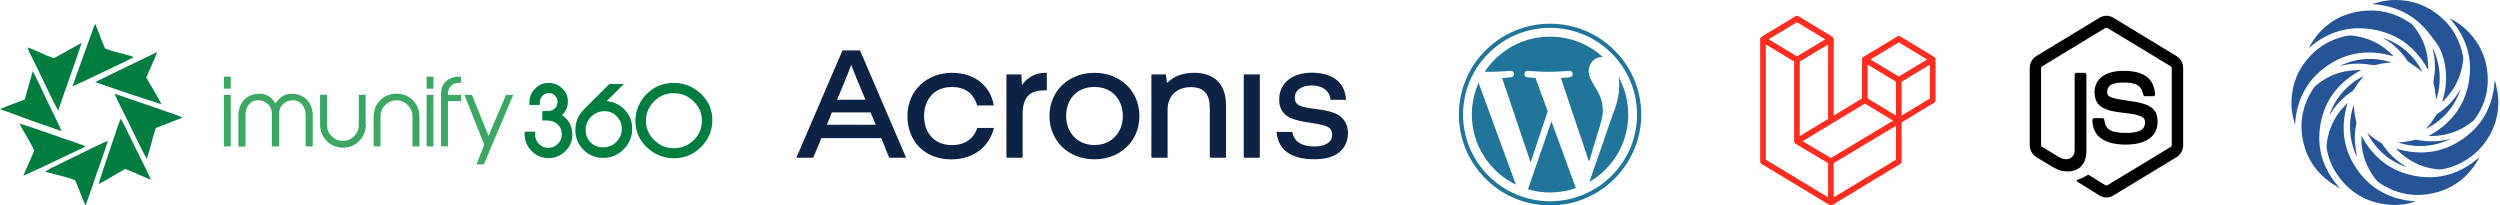 <svg xmlns="http://www.w3.org/2000/svg" width="426" height="35" viewBox="0 0 426 35" fill="none"><g clip-path="url(#clip0_641_1677)"><path d="M404.188 0.687C404.656 0.565 405.104 0.453 405.549 0.333C406.44 0.092 407.349 -0.006 408.269 0C410.338 0.015 412.284 0.514 414.063 1.57C417.114 3.38 418.984 6.036 419.689 9.505C419.79 10.004 419.7 10.494 419.618 10.98C419.214 13.38 418.134 15.433 416.398 17.144C416.328 17.212 416.256 17.279 416.185 17.346C416.177 17.353 416.166 17.356 416.136 17.373C416.207 17.133 416.273 16.909 416.337 16.684C416.61 15.722 416.759 14.741 416.797 13.741C416.865 11.983 416.589 10.28 415.929 8.649C415.749 8.205 415.502 7.773 415.214 7.389C414.533 6.478 413.861 5.55 413.091 4.716C411.184 2.648 408.804 1.401 406.032 0.909C405.434 0.803 404.825 0.762 404.188 0.687ZM413.759 11.919C411.737 8.171 408.692 5.811 404.485 5.046C400.279 4.281 396.603 5.426 393.393 8.21C393.542 7.942 393.682 7.668 393.844 7.407C395.632 4.531 398.177 2.69 401.509 2.036C404.86 1.378 407.977 2.04 410.799 3.977C411.074 4.166 411.291 4.453 411.498 4.723C412.668 6.251 413.404 7.967 413.657 9.874C413.741 10.503 413.74 11.143 413.775 11.777C413.778 11.818 413.766 11.859 413.759 11.919ZM407.862 9.603C403.861 8.394 400.044 8.807 396.564 11.207C393.088 13.605 391.344 17.008 391.082 21.218C391.048 21.117 391.021 21.036 390.994 20.954C390.966 20.866 390.937 20.778 390.912 20.689C390.592 19.55 390.414 18.388 390.461 17.207C390.579 14.215 391.652 11.611 393.742 9.446C395.267 7.866 397.104 6.807 399.236 6.262C399.579 6.174 399.927 6.083 400.278 6.055C400.59 6.03 400.911 6.072 401.223 6.117C403.457 6.439 405.423 7.343 407.109 8.838C407.381 9.079 407.62 9.356 407.862 9.603V9.603ZM417.423 3.111C418.705 3.733 419.818 4.564 420.782 5.592C422.369 7.286 423.375 9.276 423.748 11.561C424.262 14.708 423.614 17.612 421.767 20.224C421.526 20.565 421.152 20.824 420.806 21.075C419.237 22.215 417.48 22.891 415.553 23.11C414.971 23.176 414.381 23.179 413.796 23.192C417.506 21.192 419.918 18.205 420.674 14.05C421.429 9.897 420.233 6.262 417.423 3.111ZM402.29 11.97C398.591 13.95 396.181 16.929 395.426 21.081C394.673 25.223 395.856 28.854 398.643 31.989L398.616 32.029C398.117 31.721 397.599 31.439 397.122 31.101C394.727 29.404 393.149 27.133 392.497 24.278C391.718 20.87 392.352 17.712 394.367 14.84C394.435 14.743 394.524 14.659 394.616 14.582C396.321 13.153 398.28 12.297 400.491 12.031C401.086 11.96 401.688 11.957 402.287 11.923L402.29 11.97ZM411.672 34.318C411.344 34.409 411.018 34.508 410.688 34.591C409.632 34.855 408.555 34.975 407.471 34.91C403.456 34.667 400.33 32.865 398.114 29.521C397.254 28.224 396.715 26.789 396.474 25.255C396.418 24.899 396.476 24.517 396.528 24.153C396.814 22.17 397.582 20.388 398.839 18.824C399.176 18.405 399.567 18.028 399.934 17.632C399.959 17.606 399.991 17.586 400.026 17.557C398.802 21.578 399.219 25.38 401.63 28.847C404.041 32.313 407.458 34.052 411.672 34.318ZM402.388 23.129C404.387 26.835 407.38 29.228 411.539 29.979C415.699 30.731 419.345 29.546 422.51 26.772C422.364 27.035 422.227 27.304 422.07 27.561C420.393 30.29 418.011 32.102 414.888 32.859C411.461 33.69 408.268 33.081 405.353 31.087C405.215 30.994 405.091 30.873 404.983 30.745C403.668 29.176 402.842 27.384 402.513 25.364C402.398 24.658 402.357 23.948 402.377 23.234C402.377 23.207 402.382 23.18 402.388 23.129ZM425.143 13.726C425.282 14.333 425.443 14.937 425.556 15.55C425.74 16.546 425.757 17.554 425.658 18.56C425.498 20.172 425.025 21.691 424.218 23.1C422.894 25.41 421.001 27.087 418.544 28.129C417.721 28.478 416.869 28.737 415.984 28.854C415.634 28.9 415.265 28.848 414.91 28.797C413.179 28.55 411.591 27.929 410.151 26.938C409.503 26.492 408.904 25.978 408.365 25.407C408.337 25.376 408.312 25.343 408.285 25.311C412.313 26.528 416.129 26.117 419.609 23.718C423.086 21.322 424.832 17.921 425.093 13.741L425.143 13.726ZM403.362 22.626C404.106 23.3 404.914 23.881 405.785 24.379C405.838 24.41 405.883 24.465 405.918 24.518C406.985 26.139 408.354 27.443 410.031 28.427C410.062 28.444 410.09 28.465 410.109 28.496C407.07 27.442 404.823 25.482 403.362 22.626ZM412.788 12.277C412.548 12.076 412.319 11.857 412.064 11.676C411.535 11.3 410.992 10.946 410.456 10.58C410.386 10.532 410.311 10.479 410.265 10.41C409.207 8.804 407.852 7.507 406.195 6.524C406.159 6.502 406.124 6.478 406.1 6.441C409.113 7.491 411.342 9.436 412.788 12.277ZM419.283 15.258C418.211 18.276 416.259 20.508 413.399 21.956C413.426 21.921 413.45 21.884 413.48 21.851C414.099 21.17 414.634 20.43 415.095 19.635C415.137 19.563 415.197 19.491 415.267 19.446C416.898 18.378 418.211 17.009 419.201 15.333C419.215 15.31 419.231 15.288 419.247 15.266C419.249 15.264 419.255 15.264 419.283 15.258ZM402.766 12.956C402.425 13.391 402.072 13.819 401.744 14.267C401.513 14.582 401.32 14.925 401.102 15.251C401.038 15.347 400.958 15.444 400.863 15.507C399.277 16.558 397.991 17.893 397.016 19.524C396.989 19.569 396.959 19.611 396.913 19.681C397.755 16.968 399.953 14.296 402.766 12.956ZM398.655 11.257C401.534 9.862 404.494 9.669 407.533 10.647C406.655 10.695 405.786 10.812 404.937 11.036C404.647 11.113 404.378 11.112 404.087 11.058C402.295 10.726 400.514 10.785 398.748 11.241C398.718 11.249 398.686 11.252 398.655 11.257ZM401.054 17.917C401.122 18.472 401.178 19.039 401.264 19.602C401.319 19.966 401.41 20.326 401.5 20.684C401.54 20.842 401.546 20.989 401.513 21.148C401.282 22.268 401.191 23.402 401.306 24.541C401.382 25.296 401.527 26.044 401.625 26.694C401.285 26.144 400.595 24.331 400.476 22.423C400.379 20.878 400.566 19.373 401.054 17.917ZM414.51 8.097C415.901 11.019 416.095 13.977 415.13 17.009C415.05 16.393 414.975 15.775 414.886 15.159C414.848 14.901 414.798 14.642 414.717 14.396C414.628 14.125 414.644 13.868 414.697 13.597C414.948 12.31 414.99 11.015 414.799 9.717C414.722 9.191 414.613 8.67 414.51 8.097ZM408.626 24.271C409.628 24.234 410.607 24.058 411.577 23.812C411.704 23.78 411.856 23.827 411.993 23.853C413.829 24.206 415.652 24.141 417.462 23.677C417.493 23.669 417.524 23.663 417.556 23.671C414.662 25.062 411.685 25.256 408.626 24.271V24.271Z" fill="#265597"></path></g><g clip-path="url(#clip1_641_1677)"><path d="M15.132 6.973C15.496 5.985 15.8 5.018 16.204 4.05C16.852 5.421 17.256 6.912 17.904 8.263C19.482 8.888 21.201 9.15 22.82 9.735C19.381 11.448 15.861 13.101 12.361 14.733C13.231 12.113 14.202 9.553 15.132 6.973ZM9.205 9.916C10.783 9.069 12.341 8.142 13.918 7.295C12.644 11.166 11.208 14.996 9.913 18.866C8.497 16.205 7.263 13.444 5.928 10.762C5.503 9.855 5.017 8.989 4.653 8.061C6.231 8.586 7.667 9.452 9.205 9.916ZM16.204 13.988C19.725 12.274 23.245 10.561 26.785 8.868C26.219 10.339 25.551 11.75 24.924 13.202C25.753 14.733 26.745 16.185 27.513 17.757C23.71 16.568 19.947 15.298 16.204 13.988ZM5.584 12.133C6.636 14.109 7.546 16.185 8.517 18.18C9.185 19.571 9.893 20.942 10.5 22.353C7 21.143 3.48 19.894 0 18.584C1.376 17.959 2.832 17.535 4.208 16.951C4.673 15.338 5.139 13.746 5.584 12.133ZM19.522 15.983C22.456 16.931 25.369 17.999 28.302 18.987C29.233 19.329 30.224 19.591 31.135 20.035C29.597 20.64 28.059 21.224 26.542 21.809C25.976 23.542 25.591 25.356 25.005 27.09C23.811 24.893 22.779 22.615 21.667 20.398C20.938 18.946 20.17 17.475 19.522 15.983ZM19.401 23.502C19.785 22.393 20.109 21.285 20.574 20.196C21.1 21.123 21.545 22.091 22.031 23.038C23.245 25.598 24.56 28.078 25.733 30.638C24.276 30.053 22.84 29.388 21.363 28.783C19.826 29.61 18.369 30.577 16.791 31.363C17.6 28.703 18.551 26.122 19.401 23.502ZM3.318 21.043C6.636 22.071 9.872 23.3 13.15 24.389C13.635 24.55 14.141 24.732 14.586 24.973C11.046 26.606 7.546 28.38 3.965 29.952C4.552 28.521 5.26 27.13 5.826 25.679C5.139 24.066 4.087 22.615 3.318 21.043ZM10.338 27.856C13.028 26.566 15.678 25.195 18.389 23.965C17.661 26.364 16.73 28.743 15.941 31.142C15.476 32.411 15.092 33.742 14.566 34.992C13.898 33.601 13.433 32.109 12.806 30.698C11.127 30.073 9.387 29.73 7.688 29.267C8.477 28.662 9.468 28.34 10.338 27.856Z" fill="#007D3F"></path><path d="M39.328 15.114H38.154V13.059H39.328V15.114ZM39.328 24.951H38.154V16.163H39.328V24.951ZM53.287 24.951H52.073V19.549C52.073 18.864 51.871 18.299 51.486 17.816C51.102 17.332 50.576 17.09 49.949 17.09C49.301 17.09 48.735 17.291 48.27 17.715C47.804 18.138 47.562 18.662 47.562 19.287V24.951H46.328V19.287C46.328 18.662 46.085 18.138 45.62 17.715C45.154 17.291 44.588 17.09 43.94 17.09C43.293 17.09 42.787 17.332 42.403 17.816C42.019 18.299 41.837 18.884 41.837 19.569V24.971H40.623V19.71C40.623 18.602 40.946 17.735 41.574 17.05C42.16 16.425 42.929 16.062 43.9 15.981C45.175 15.88 46.206 16.425 46.955 17.614C47.724 16.425 48.735 15.88 50.01 15.981C50.96 16.062 51.749 16.425 52.336 17.05C52.983 17.715 53.287 18.602 53.287 19.71V24.951ZM62.35 21.162C62.35 22.311 61.986 23.258 61.237 24.004C60.509 24.77 59.578 25.153 58.446 25.153C57.313 25.153 56.382 24.77 55.654 24.004C54.925 23.238 54.541 22.291 54.541 21.162V16.142H55.715V21.303C55.715 22.049 55.977 22.674 56.524 23.218C57.07 23.742 57.697 24.004 58.425 24.004C59.154 24.004 59.781 23.742 60.327 23.218C60.873 22.694 61.136 22.049 61.136 21.303V16.142H62.31V21.162H62.35ZM71.454 24.951H70.28V19.811C70.28 19.065 70.017 18.441 69.471 17.896C68.925 17.372 68.298 17.09 67.57 17.09C66.841 17.09 66.194 17.352 65.648 17.896C65.101 18.441 64.838 19.065 64.838 19.811V24.951H63.665V19.932C63.665 18.783 64.029 17.836 64.778 17.09C65.526 16.344 66.457 15.961 67.57 15.961C68.682 15.961 69.613 16.344 70.361 17.09C71.11 17.856 71.474 18.803 71.474 19.932V24.951H71.454ZM73.861 15.114H72.688V13.059H73.861V15.114ZM73.861 24.951H72.688V16.163H73.861V24.951ZM78.555 17.231H76.329V24.931H75.156V15.981C75.156 15.054 75.439 14.328 76.026 13.824C76.612 13.32 77.341 13.059 78.251 13.059H78.555V14.107H78.251C77.624 14.147 77.179 14.288 76.936 14.55C76.552 14.973 76.35 15.377 76.35 15.8V16.163H78.575V17.231H78.555ZM87.456 16.163L82.459 28.015H81.185L82.52 24.669L79.141 16.163H80.416L83.248 23.157L86.222 16.163H87.456Z" fill="#3BA763"></path><path d="M97.247 22.794C97.288 23.843 96.903 24.75 96.155 25.516C95.386 26.282 94.476 26.665 93.424 26.644C92.412 26.624 91.522 26.241 90.814 25.516C90.086 24.79 89.722 23.903 89.722 22.895V22.734H90.895V22.956C90.895 23.661 91.158 24.246 91.664 24.75C92.17 25.233 92.776 25.495 93.464 25.495C94.193 25.495 94.8 25.233 95.326 24.709C95.852 24.185 96.094 23.56 96.054 22.835C96.013 22.028 95.73 21.383 95.164 20.9C94.638 20.456 93.97 20.234 93.181 20.234H92.696V19.227H93.141C93.727 19.267 94.233 19.106 94.678 18.763C95.103 18.4 95.305 17.916 95.285 17.312C95.265 16.848 95.103 16.445 94.779 16.102C94.476 15.78 94.071 15.598 93.606 15.558C93.1 15.538 92.655 15.699 92.251 16.062C91.866 16.425 91.664 16.868 91.664 17.392V17.574H90.49V17.473C90.49 16.626 90.794 15.901 91.381 15.316C91.987 14.711 92.696 14.429 93.525 14.429C94.334 14.449 95.042 14.732 95.629 15.316C96.216 15.901 96.479 16.586 96.458 17.392C96.438 18.34 96.013 19.106 95.204 19.65C96.499 20.295 97.187 21.343 97.247 22.794Z" fill="#007D3F"></path><path d="M93.444 26.947H93.404C92.311 26.927 91.36 26.523 90.571 25.717C89.803 24.931 89.398 23.984 89.398 22.875V22.432H91.178V22.956C91.178 23.581 91.401 24.084 91.846 24.528C92.291 24.971 92.817 25.193 93.444 25.193C94.091 25.193 94.638 24.971 95.083 24.488C95.548 24.024 95.75 23.48 95.73 22.835C95.71 22.109 95.447 21.545 94.961 21.121C94.496 20.718 93.909 20.537 93.181 20.537H92.412V18.924H93.161C93.707 18.965 94.132 18.823 94.496 18.521C94.86 18.219 95.022 17.836 95.002 17.312C94.982 16.909 94.84 16.586 94.577 16.304C94.314 16.022 93.99 15.88 93.606 15.86C93.181 15.84 92.817 15.981 92.473 16.284C92.149 16.606 91.988 16.969 91.988 17.392V17.876H90.207V17.473C90.207 16.546 90.531 15.759 91.199 15.094C91.846 14.429 92.635 14.107 93.545 14.127C94.435 14.147 95.204 14.47 95.852 15.114C96.499 15.759 96.802 16.526 96.762 17.412C96.742 18.299 96.398 19.045 95.75 19.63C96.883 20.335 97.47 21.404 97.531 22.815C97.571 23.943 97.166 24.931 96.337 25.758C95.548 26.544 94.577 26.947 93.444 26.947ZM90.005 23.016C90.025 23.903 90.369 24.649 90.996 25.314C91.664 25.999 92.453 26.342 93.404 26.362C94.375 26.362 95.204 26.04 95.933 25.314C96.641 24.609 96.964 23.782 96.944 22.815C96.883 21.464 96.276 20.517 95.083 19.912L94.638 19.69L95.063 19.408C95.791 18.904 96.175 18.239 96.195 17.372C96.216 16.646 95.973 16.042 95.447 15.498C94.921 14.973 94.294 14.711 93.566 14.691C92.797 14.671 92.19 14.933 91.644 15.498C91.138 16.001 90.875 16.586 90.834 17.271H91.401C91.421 16.727 91.664 16.243 92.069 15.84C92.514 15.417 93.04 15.215 93.647 15.256C94.193 15.296 94.658 15.498 95.022 15.88C95.386 16.264 95.589 16.727 95.609 17.271C95.629 17.977 95.386 18.561 94.88 18.965C94.395 19.368 93.808 19.549 93.141 19.509H92.999V19.932H93.181C94.051 19.932 94.779 20.174 95.346 20.658C95.973 21.182 96.297 21.907 96.337 22.794C96.378 23.601 96.094 24.306 95.528 24.891C94.961 25.475 94.253 25.778 93.444 25.778C92.675 25.778 92.008 25.495 91.441 24.951C90.895 24.427 90.612 23.762 90.592 23.016H90.005ZM106.068 25.254C105.158 26.161 104.065 26.604 102.791 26.604C101.597 26.604 100.585 26.201 99.736 25.395C98.825 24.528 98.36 23.439 98.36 22.149C98.36 20.859 98.825 19.751 99.756 18.844L104.004 14.611H105.623L102.689 17.533C104.004 17.453 105.117 17.836 106.048 18.703C106.978 19.569 107.444 20.638 107.444 21.948C107.444 23.258 106.978 24.346 106.068 25.254ZM105.299 24.367C105.947 23.701 106.27 22.895 106.27 21.968C106.27 21.041 105.947 20.235 105.299 19.589C104.672 18.965 103.903 18.662 103.013 18.662C102.083 18.662 101.273 18.985 100.585 19.63C99.857 20.335 99.513 21.182 99.513 22.19C99.513 23.157 99.857 23.943 100.545 24.588C101.172 25.153 101.9 25.435 102.77 25.435C103.762 25.415 104.591 25.072 105.299 24.367Z" fill="#007D3F"></path><path d="M102.791 26.907C101.536 26.907 100.424 26.483 99.513 25.616C98.542 24.689 98.036 23.52 98.036 22.149C98.036 20.799 98.542 19.61 99.513 18.622L103.843 14.308H106.311L103.377 17.231C104.47 17.312 105.421 17.735 106.23 18.481C107.221 19.408 107.727 20.557 107.727 21.928C107.727 23.298 107.241 24.488 106.27 25.435C105.319 26.423 104.146 26.907 102.791 26.907ZM104.106 14.913L99.958 19.045C99.088 19.912 98.664 20.94 98.664 22.149C98.664 23.379 99.088 24.367 99.938 25.193C100.747 25.939 101.678 26.322 102.791 26.322C103.984 26.322 104.996 25.899 105.845 25.052C106.715 24.205 107.12 23.177 107.12 21.968C107.12 20.759 106.695 19.751 105.805 18.944C104.935 18.138 103.903 17.775 102.669 17.856L101.88 17.896L104.874 14.913H104.106ZM102.75 25.717C101.82 25.717 100.99 25.415 100.322 24.79C99.574 24.105 99.19 23.238 99.19 22.19C99.19 21.101 99.574 20.174 100.363 19.408C101.111 18.703 102.002 18.36 102.993 18.36C103.964 18.36 104.814 18.703 105.481 19.368C106.189 20.073 106.533 20.94 106.533 21.948C106.533 22.956 106.169 23.843 105.481 24.568C104.753 25.334 103.843 25.717 102.75 25.717ZM103.013 18.944C102.163 18.944 101.435 19.227 100.788 19.831C100.12 20.476 99.796 21.242 99.796 22.17C99.796 23.056 100.1 23.762 100.727 24.346C101.294 24.871 101.961 25.113 102.75 25.113C103.681 25.113 104.429 24.79 105.056 24.145C105.663 23.52 105.947 22.815 105.947 21.948C105.947 21.081 105.663 20.376 105.056 19.791C104.51 19.227 103.822 18.944 103.013 18.944ZM121.079 20.436C121.079 22.149 120.472 23.621 119.238 24.851C118.024 26.08 116.547 26.685 114.828 26.685C113.128 26.685 111.672 26.1 110.417 24.911C109.183 23.742 108.556 22.311 108.556 20.658C108.556 18.944 109.163 17.493 110.377 16.264C111.591 15.054 113.047 14.429 114.747 14.429C116.466 14.429 117.943 15.014 119.177 16.163C120.452 17.332 121.079 18.763 121.079 20.436ZM119.905 20.497C119.905 19.126 119.38 17.957 118.388 16.989C117.377 16.042 116.183 15.558 114.807 15.558C113.432 15.558 112.258 16.042 111.287 17.029C110.296 18.017 109.811 19.186 109.811 20.537C109.811 21.887 110.296 23.056 111.287 24.044C112.279 25.012 113.452 25.516 114.828 25.516C116.224 25.516 117.437 25.032 118.449 24.044C119.44 23.077 119.926 21.887 119.905 20.497Z" fill="#007D3F"></path><path d="M114.848 26.967C113.088 26.967 111.53 26.342 110.235 25.113C108.941 23.883 108.273 22.371 108.273 20.638C108.273 18.864 108.92 17.312 110.175 16.042C111.429 14.772 112.987 14.127 114.767 14.127C116.547 14.127 118.105 14.732 119.4 15.941C120.715 17.171 121.382 18.682 121.382 20.436C121.382 22.23 120.735 23.782 119.46 25.052C118.186 26.322 116.628 26.967 114.848 26.967ZM114.767 14.732C113.149 14.732 111.753 15.316 110.6 16.465C109.446 17.614 108.86 19.025 108.86 20.638C108.86 22.21 109.446 23.581 110.64 24.689C111.813 25.798 113.229 26.382 114.828 26.382C116.446 26.382 117.862 25.798 119.015 24.629C120.168 23.48 120.755 22.049 120.755 20.436C120.755 18.864 120.148 17.493 118.955 16.384C117.822 15.276 116.406 14.732 114.767 14.732ZM114.848 25.838H114.807C113.371 25.818 112.097 25.294 111.065 24.266C110.013 23.238 109.487 21.988 109.487 20.557C109.487 19.126 110.013 17.876 111.045 16.848C112.076 15.82 113.331 15.296 114.787 15.296C116.244 15.296 117.518 15.8 118.591 16.808C119.642 17.816 120.189 19.065 120.209 20.517C120.229 21.988 119.703 23.258 118.631 24.286C117.579 25.314 116.304 25.838 114.848 25.838ZM114.787 15.88C113.492 15.88 112.4 16.324 111.469 17.271C110.539 18.198 110.074 19.287 110.074 20.577C110.074 21.867 110.539 22.936 111.469 23.863C112.4 24.79 113.492 25.254 114.807 25.254C116.122 25.254 117.255 24.81 118.206 23.883C119.157 22.956 119.622 21.847 119.602 20.537C119.602 19.227 119.116 18.158 118.166 17.251C117.235 16.324 116.102 15.88 114.787 15.88Z" fill="#007D3F"></path></g><path d="M143.561 8.585H146.549L154.401 26.878H151.521L150.171 23.542H139.964L138.578 26.878H135.697L143.561 8.585ZM149.226 21.253L148.342 19.149H141.757L140.896 21.253H149.226ZM147.481 16.999L146.979 15.814C146.179 13.873 145.486 12.257 145.043 11.049C144.625 12.257 143.932 13.873 143.131 15.814L142.629 16.999H147.481ZM154.628 19.777C154.628 15.395 157.951 12.408 162.242 12.408C165.923 12.408 168.719 14.454 169.353 17.975H166.508C165.875 15.802 164.345 14.826 162.194 14.826C159.182 14.826 157.461 16.976 157.461 19.777C157.461 22.706 159.29 24.728 162.218 24.728C164.345 24.728 165.923 23.682 166.532 21.799H169.377C168.492 25.239 165.672 27.157 162.098 27.157C157.497 27.145 154.628 24.019 154.628 19.777ZM171.492 12.676H174.038L174.145 14.477C175.054 13.21 176.416 12.408 178.125 12.408H178.376V15.395H177.958C175.054 15.395 174.253 17.011 174.253 19.533V26.878H171.492V12.676ZM178.83 19.777C178.83 15.418 182.177 12.408 186.491 12.408C190.973 12.408 194.152 15.581 194.152 19.777C194.152 24.03 190.913 27.145 186.491 27.145C182.069 27.145 178.83 24.019 178.83 19.777ZM191.332 19.742C191.332 16.941 189.455 14.814 186.491 14.814C183.479 14.814 181.675 16.964 181.675 19.742C181.675 22.706 183.695 24.716 186.515 24.716C189.371 24.716 191.332 22.601 191.332 19.742ZM196.196 12.676H198.658L198.849 14.152C199.984 13.001 201.526 12.408 203.522 12.408C206.976 12.408 208.912 14.396 208.912 17.917V26.878H206.151V18.429C206.151 16.116 205.207 14.849 202.936 14.849C200.474 14.849 198.957 16.383 198.957 18.696V26.878H196.196V12.676ZM211.936 12.676H214.673V26.878H211.936V12.676ZM217.529 22.485H220.218C220.493 24.205 221.903 24.96 223.983 24.96C225.704 24.96 226.995 24.309 226.995 22.996C226.995 22.078 226.553 21.706 225.859 21.462C225.19 21.218 224.509 21.113 223.123 20.893C221.688 20.683 220.684 20.462 219.824 20.056C218.497 19.44 217.971 18.278 217.971 16.988C217.971 13.977 220.41 12.385 223.529 12.385C226.935 12.385 229.194 13.919 229.361 17.011H226.732C226.565 15.372 225.238 14.559 223.529 14.559C221.7 14.559 220.625 15.442 220.625 16.651C220.625 17.429 221.007 17.836 221.736 18.103C222.453 18.37 223.78 18.51 224.915 18.673C225.991 18.835 226.995 19.021 227.903 19.509C229.122 20.149 229.696 21.392 229.696 22.659C229.696 24.007 229.17 25.193 228.178 25.971C227.126 26.808 225.74 27.134 223.971 27.134C220.41 27.145 217.804 25.855 217.529 22.485Z" fill="#0D2345"></path><g clip-path="url(#clip2_641_1677)"><path d="M250.799 19.518C250.799 24.775 253.865 29.318 258.311 31.471L251.953 14.114C251.214 15.765 250.799 17.593 250.799 19.518Z" fill="#21759B"></path><path d="M273.126 18.848C273.126 17.207 272.534 16.07 272.026 15.186C271.351 14.092 270.718 13.165 270.718 12.071C270.718 10.851 271.647 9.714 272.956 9.714C273.015 9.714 273.071 9.722 273.128 9.725C270.757 7.56 267.598 6.239 264.128 6.239C259.471 6.239 255.375 8.619 252.992 12.225C253.304 12.234 253.599 12.241 253.849 12.241C255.243 12.241 257.401 12.072 257.401 12.072C258.12 12.03 258.205 13.081 257.487 13.166C257.487 13.166 256.765 13.251 255.961 13.293L260.815 27.677L263.732 18.961L261.655 13.292C260.938 13.25 260.258 13.165 260.258 13.165C259.539 13.123 259.624 12.029 260.342 12.071C260.342 12.071 262.543 12.24 263.853 12.24C265.247 12.24 267.405 12.071 267.405 12.071C268.124 12.029 268.208 13.081 267.49 13.165C267.49 13.165 266.767 13.25 265.965 13.292L270.781 27.568L272.111 23.141C272.687 21.305 273.126 19.985 273.126 18.848Z" fill="#21759B"></path><path d="M264.362 20.68L260.363 32.259C261.557 32.608 262.819 32.8 264.128 32.8C265.68 32.8 267.168 32.532 268.554 32.047C268.518 31.99 268.486 31.93 268.459 31.864L264.362 20.68Z" fill="#21759B"></path><path d="M275.823 13.147C275.88 13.57 275.913 14.024 275.913 14.512C275.913 15.86 275.66 17.375 274.899 19.269L270.828 30.998C274.791 28.695 277.456 24.418 277.456 19.519C277.456 17.21 276.864 15.039 275.823 13.147Z" fill="#21759B"></path><path d="M264.128 4.038C255.561 4.038 248.591 10.982 248.591 19.518C248.591 28.055 255.561 35 264.128 35C272.694 35 279.666 28.055 279.666 19.518C279.665 10.982 272.694 4.038 264.128 4.038ZM264.128 34.29C255.954 34.29 249.303 27.663 249.303 19.518C249.303 11.374 255.954 4.748 264.128 4.748C272.302 4.748 278.952 11.374 278.952 19.518C278.952 27.663 272.302 34.29 264.128 34.29Z" fill="#21759B"></path></g><path d="M358.932 33.654C358.54 33.654 358.142 33.543 357.797 33.334L354.187 31.092C353.648 30.772 353.912 30.662 354.087 30.6C354.807 30.336 354.953 30.281 355.72 29.82C355.802 29.771 355.907 29.789 355.989 29.845L358.762 31.571C358.862 31.632 359.002 31.632 359.096 31.571L369.903 25.022C370.003 24.96 370.067 24.837 370.067 24.715V11.616C370.067 11.487 370.003 11.37 369.897 11.303L359.096 4.76C358.996 4.698 358.862 4.698 358.762 4.76L347.967 11.309C347.861 11.37 347.797 11.493 347.797 11.622V24.715C347.797 24.837 347.861 24.96 347.967 25.016L350.927 26.81C352.536 27.651 353.52 26.662 353.52 25.661V12.734C353.52 12.55 353.66 12.409 353.835 12.409H355.205C355.374 12.409 355.521 12.55 355.521 12.734V25.667C355.521 27.916 354.35 29.206 352.32 29.206C351.694 29.206 351.202 29.206 349.833 28.493L347.001 26.779C346.299 26.355 345.866 25.562 345.866 24.708V11.616C345.866 10.768 346.299 9.97 347.001 9.546L357.797 2.996C358.481 2.591 359.388 2.591 360.067 2.996L370.875 9.552C371.577 9.976 372.01 10.768 372.01 11.622V24.715C372.01 25.562 371.577 26.355 370.875 26.785L360.067 33.334C359.722 33.543 359.33 33.654 358.932 33.654ZM367.656 20.746C367.656 18.294 366.076 17.643 362.759 17.182C359.4 16.715 359.061 16.476 359.061 15.652C359.061 14.97 359.347 14.061 361.834 14.061C364.052 14.061 364.871 14.565 365.21 16.138C365.24 16.285 365.368 16.396 365.515 16.396H366.919C367.007 16.396 367.089 16.359 367.147 16.291C367.206 16.224 367.235 16.132 367.229 16.04C367.013 13.33 365.298 12.071 361.834 12.071C358.751 12.071 356.913 13.435 356.913 15.726C356.913 18.208 358.745 18.896 361.7 19.204C365.24 19.566 365.515 20.113 365.515 20.844C365.515 22.11 364.543 22.65 362.267 22.65C359.406 22.65 358.78 21.895 358.569 20.402C358.546 20.242 358.417 20.125 358.259 20.125H356.861C356.685 20.125 356.551 20.273 356.551 20.451C356.551 22.361 357.539 24.641 362.273 24.641C365.69 24.635 367.656 23.215 367.656 20.746Z" fill="black"></path><path fill-rule="evenodd" clip-rule="evenodd" d="M329.804 10.001C329.815 10.044 329.82 10.088 329.82 10.133V17.068C329.82 17.157 329.798 17.244 329.756 17.321C329.713 17.398 329.652 17.462 329.578 17.506L324.035 20.858V27.5C324.035 27.68 323.944 27.847 323.794 27.938L312.223 34.932C312.196 34.948 312.167 34.959 312.139 34.969C312.128 34.973 312.117 34.98 312.106 34.983C312.025 35.005 311.94 35.005 311.859 34.983C311.846 34.979 311.834 34.972 311.821 34.967C311.795 34.957 311.767 34.948 311.742 34.932L300.173 27.938C300.099 27.894 300.038 27.83 299.996 27.753C299.953 27.676 299.931 27.589 299.931 27.5V6.695C299.931 6.65 299.937 6.606 299.948 6.563C299.951 6.548 299.96 6.535 299.965 6.52C299.974 6.494 299.982 6.467 299.995 6.442C300.004 6.426 300.018 6.412 300.028 6.397C300.042 6.377 300.055 6.356 300.071 6.338C300.085 6.324 300.103 6.313 300.119 6.3C300.136 6.285 300.152 6.269 300.172 6.257L305.957 2.76C306.03 2.715 306.113 2.692 306.198 2.692C306.282 2.692 306.365 2.715 306.439 2.76L312.223 6.257H312.225C312.244 6.269 312.26 6.285 312.278 6.3C312.293 6.312 312.311 6.324 312.325 6.338C312.341 6.356 312.353 6.377 312.368 6.397C312.378 6.412 312.392 6.426 312.4 6.442C312.414 6.467 312.422 6.494 312.432 6.52C312.437 6.535 312.445 6.548 312.449 6.563C312.46 6.606 312.465 6.651 312.465 6.695V19.69L317.286 16.775V10.133C317.286 10.088 317.292 10.043 317.303 10.001C317.307 9.986 317.315 9.973 317.32 9.958C317.329 9.932 317.338 9.904 317.351 9.88C317.36 9.863 317.373 9.85 317.383 9.835C317.398 9.815 317.41 9.794 317.427 9.776C317.441 9.761 317.458 9.751 317.474 9.738C317.492 9.723 317.507 9.707 317.527 9.694L323.313 6.197C323.386 6.153 323.469 6.13 323.553 6.13C323.638 6.13 323.721 6.153 323.794 6.197L329.579 9.694C329.6 9.707 329.615 9.723 329.633 9.737C329.648 9.75 329.666 9.761 329.68 9.775C329.696 9.794 329.708 9.815 329.723 9.835C329.734 9.85 329.747 9.863 329.755 9.88C329.769 9.904 329.777 9.932 329.787 9.958C329.792 9.973 329.8 9.986 329.804 10.001ZM328.856 16.775V11.008L326.832 12.232L324.035 13.923V19.69L328.857 16.775H328.856ZM323.071 27.207V21.437L320.32 23.086L312.465 27.794V33.618L323.071 27.207ZM300.895 7.571V27.207L311.5 33.618V27.794L305.96 24.502L305.958 24.501L305.956 24.499C305.937 24.488 305.922 24.472 305.904 24.458C305.889 24.445 305.872 24.435 305.858 24.421L305.857 24.419C305.841 24.403 305.831 24.384 305.817 24.366C305.805 24.349 305.791 24.334 305.781 24.317L305.781 24.315C305.77 24.296 305.763 24.273 305.755 24.252C305.748 24.233 305.737 24.215 305.733 24.195C305.726 24.171 305.725 24.145 305.723 24.12C305.72 24.101 305.716 24.082 305.716 24.063V24.062V10.485L302.92 8.794L300.895 7.571ZM306.198 3.782L301.379 6.695L306.197 9.609L311.016 6.695L306.197 3.782H306.198ZM308.705 21.962L311.501 20.272V7.571L309.477 8.794L306.68 10.485V23.187L308.705 21.962ZM323.553 7.22L318.734 10.133L323.553 13.046L328.372 10.133L323.553 7.22ZM323.071 13.923L320.275 12.232L318.25 11.008V16.775L321.046 18.465L323.071 19.69V13.923ZM311.982 26.918L319.051 22.681L322.584 20.564L317.769 17.652L312.224 21.004L307.171 24.059L311.982 26.918Z" fill="#FF2D20"></path><defs><clipPath id="clip0_641_1677"><rect width="35.268" height="35" fill="white" transform="translate(390.45)"></rect></clipPath><clipPath id="clip1_641_1677"><rect width="121.382" height="30.962" fill="white" transform="translate(0 4.038)"></rect></clipPath><clipPath id="clip2_641_1677"><rect width="31.073" height="30.962" fill="white" transform="translate(248.591 4.038)"></rect></clipPath></defs></svg>